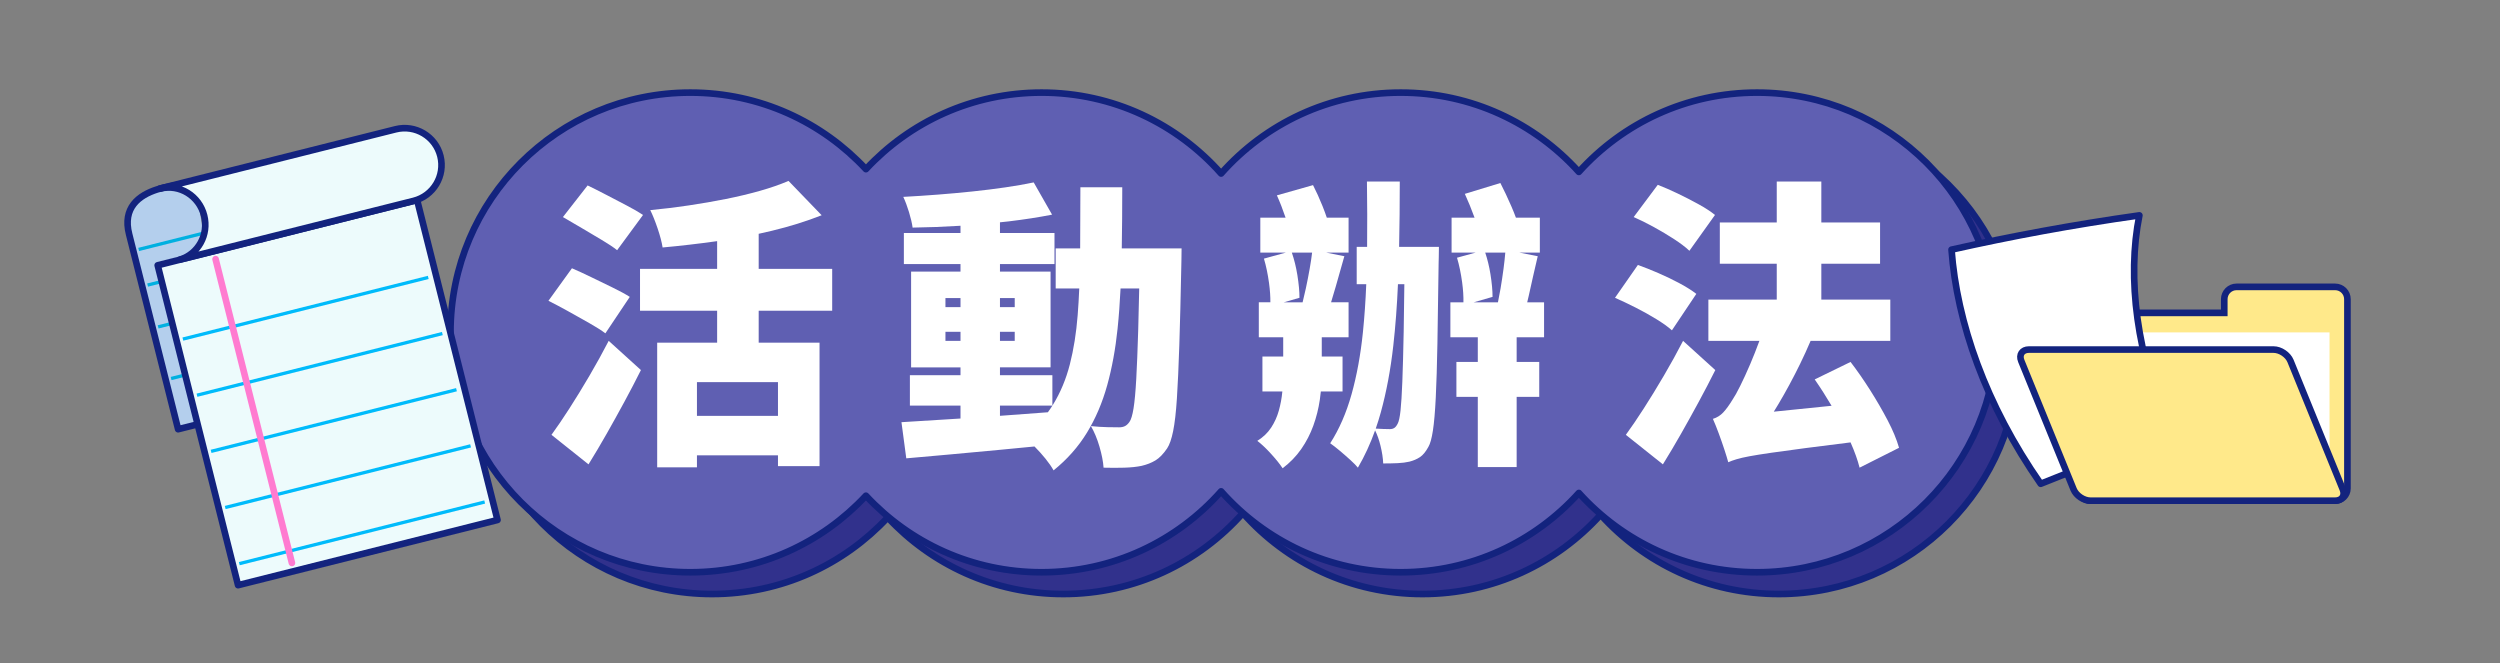 <?xml version="1.0" encoding="UTF-8"?> <svg xmlns="http://www.w3.org/2000/svg" xmlns:xlink="http://www.w3.org/1999/xlink" id="_圖層_1" viewBox="0 0 754 200"><rect x="0" y="0" width="754" height="200" fill="#808080" stroke="none"/><defs><style>.cls-1{fill:#b4cfed;}.cls-1,.cls-2,.cls-3,.cls-4,.cls-5,.cls-6{stroke:#13237e;}.cls-1,.cls-2,.cls-3,.cls-4,.cls-5,.cls-6,.cls-7{stroke-width:2px;}.cls-1,.cls-2,.cls-4,.cls-5,.cls-6,.cls-7{stroke-linecap:round;stroke-linejoin:round;}.cls-2{fill:#31318c;}.cls-8{stroke:#00bbfb;}.cls-8,.cls-9,.cls-10,.cls-7{fill:none;}.cls-8,.cls-3,.cls-10{stroke-miterlimit:10;}.cls-11,.cls-4{fill:#fff;}.cls-3{fill:#ffe98a;}.cls-10{stroke:#00b0e0;}.cls-5{fill:#5f5fb2;}.cls-6{fill:#edfbfc;}.cls-7{stroke:#ff7bd0;}</style><clipPath id="clippath"><rect class="cls-9" x="-14.042" y="287.844" width="240" height="240" rx="120" ry="120" transform="translate(211.916 815.688) rotate(180)"></rect></clipPath><clipPath id="clippath-1"><rect class="cls-9" x="545.292" y="287.844" width="240" height="240" rx="120" ry="120" transform="translate(1330.583 815.688) rotate(-180)"></rect></clipPath><clipPath id="clippath-2"><rect class="cls-9" x="265.625" y="287.844" width="240" height="240" rx="120" ry="120"></rect></clipPath></defs><path class="cls-2" d="M536.482,34.49c-21.329,0-40.497,9.236-53.736,23.922-13.239-14.686-32.407-23.922-53.736-23.922-21.562,0-40.907,9.445-54.159,24.41-13.252-14.965-32.598-24.41-54.159-24.41-20.92,0-39.756,8.892-52.963,23.09-13.207-14.198-32.042-23.09-52.963-23.09-39.949,0-72.333,32.385-72.333,72.333s32.385,72.333,72.333,72.333c20.92,0,39.756-8.892,52.963-23.09,13.207,14.198,32.042,23.09,52.963,23.09,21.562,0,40.907-9.445,54.159-24.41,13.252,14.965,32.598,24.41,54.159,24.41,21.329,0,40.497-9.236,53.736-23.922,13.239,14.686,32.407,23.922,53.736,23.922,39.949,0,72.333-32.385,72.333-72.333s-32.385-72.333-72.333-72.333Z"></path><path class="cls-5" d="M529.918,27.927c-21.329,0-40.497,9.236-53.736,23.922-13.239-14.686-32.407-23.922-53.736-23.922-21.562,0-40.907,9.445-54.159,24.41-13.252-14.965-32.598-24.41-54.159-24.41-20.92,0-39.756,8.892-52.963,23.09-13.207-14.198-32.042-23.09-52.963-23.09-39.949,0-72.333,32.385-72.333,72.333s32.385,72.333,72.333,72.333c20.92,0,39.756-8.892,52.963-23.09,13.207,14.198,32.042,23.09,52.963,23.09,21.562,0,40.907-9.445,54.159-24.41,13.252,14.965,32.598,24.41,54.159,24.41,21.329,0,40.497-9.236,53.736-23.922,13.239,14.686,32.407,23.922,53.736,23.922,39.949,0,72.333-32.385,72.333-72.333s-32.385-72.333-72.333-72.333Z"></path><path class="cls-11" d="M228.824,70.512c1.34-.289,2.672-.593,3.997-.913,5.39-1.302,10.387-2.862,14.991-4.679l-9.993-10.357c-2.544,1.091-5.421,2.089-8.631,2.998-3.211.908-6.632,1.726-10.266,2.452-3.634.727-7.39,1.379-11.265,1.953-3.876.576-7.722,1.045-11.538,1.408.727,1.453,1.468,3.302,2.225,5.542.757,2.241,1.256,4.149,1.499,5.723,5.329-.484,10.811-1.12,16.444-1.908v8.359h-23.257v12.627h23.257v9.63h-18.079v37.611h11.992v-3.634h24.438v3.271h12.537v-37.247h-18.352v-9.63h22.167v-12.627h-22.167v-10.579ZM234.638,125.424h-24.438v-10.176h24.438v10.176Z"></path><path class="cls-11" d="M181.493,72.369c1.937,1.151,3.482,2.18,4.633,3.088l7.813-10.629c-1.272-.847-2.923-1.801-4.952-2.861-2.03-1.058-4.088-2.135-6.177-3.225-2.089-1.09-3.952-2.028-5.587-2.816l-7.449,9.539c1.694.97,3.588,2.076,5.678,3.316,2.089,1.243,4.102,2.439,6.041,3.589Z"></path><path class="cls-11" d="M177.722,97.443c2.029,1.151,3.649,2.18,4.861,3.089l7.359-10.993c-1.333-.847-3.059-1.785-5.179-2.816-2.121-1.029-4.27-2.074-6.451-3.135-2.18-1.058-4.119-1.953-5.814-2.68l-7.087,9.812c1.817.908,3.816,1.968,5.996,3.18,2.18,1.212,4.284,2.393,6.314,3.543Z"></path><path class="cls-11" d="M177.768,113.342c-2.06,3.513-4.075,6.799-6.041,9.856-1.969,3.059-3.771,5.71-5.405,7.949l11.174,8.903c1.877-3.029,3.709-6.118,5.496-9.266,1.786-3.149,3.558-6.344,5.315-9.585,1.756-3.239,3.421-6.435,4.997-9.584l-9.721-8.812c-1.816,3.513-3.755,7.026-5.814,10.539Z"></path><path class="cls-11" d="M343.743,74.912h-5.417c.097-5.85.148-11.988.148-18.442h-12.628c0,6.578-.024,12.724-.07,18.442h-7.38v12.083h7.109c-.119,2.786-.276,5.472-.477,8.04-.424,5.421-1.212,10.372-2.362,14.854-1.151,4.483-2.848,8.54-5.088,12.174-.479.777-.997,1.533-1.539,2.277-4.782.37-9.598.728-14.45,1.074v-3.078h15.808v-9.176h-15.808v-2.362h15.263v-28.89h-15.263v-2.271h16.444v-9.357h-16.444v-3.231c.845-.093,1.704-.166,2.544-.267,4.784-.575,9.176-1.256,13.173-2.044l-5.542-9.72c-2.605.545-5.467,1.044-8.585,1.499-3.12.455-6.405.863-9.857,1.227-3.452.363-6.95.681-10.492.954-3.544.273-7.011.5-10.403.681.605,1.272,1.181,2.803,1.726,4.588.544,1.787.908,3.347,1.09,4.679,4.543-.06,9.297-.241,14.263-.545.061-.004.121-.01.182-.014v2.195h-17.08v9.357h17.08v2.271h-14.899v28.89h14.899v2.362h-15.263v9.176h15.263v3.888c-1.568.101-3.119.199-4.633.291-4.967.304-9.357.576-13.173.817l1.453,10.902c3.997-.364,8.418-.759,13.264-1.181,4.845-.424,9.903-.895,15.172-1.408,3.44-.337,6.844-.664,10.232-.987.011.011.022.021.033.032,1.15,1.15,2.24,2.362,3.271,3.634,1.029,1.272,1.847,2.452,2.452,3.543,4.118-3.331,7.48-7.132,10.084-11.401,2.604-4.27,4.633-9.024,6.088-14.263,1.453-5.238,2.498-10.932,3.134-17.08.398-3.845.689-7.903.898-12.128h5.625c-.089,4.634-.188,8.802-.3,12.492-.181,6.027-.379,10.963-.59,14.808-.213,3.847-.486,6.799-.818,8.858-.334,2.06-.742,3.423-1.226,4.088-.425.607-.879,1.031-1.364,1.272-.485.243-1.06.364-1.726.364-.908,0-2.105-.014-3.588-.045-1.485-.03-3.135-.137-4.952-.318,1.029,1.758,1.893,3.831,2.589,6.223.696,2.392,1.105,4.497,1.227,6.314,2.18.06,4.27.06,6.268,0,1.999-.061,3.725-.243,5.179-.545,1.574-.364,2.966-.908,4.179-1.635,1.211-.727,2.392-1.939,3.543-3.634.727-1.09,1.332-2.83,1.817-5.224.484-2.392.863-5.692,1.136-9.902.272-4.209.513-9.553.727-16.035.212-6.48.408-14.323.591-23.53,0-.545.014-1.256.045-2.135.029-.878.045-2.044.045-3.498h-12.628ZM306.041,102.803h-4.452v-2.725h4.452v2.725ZM306.041,89.903v2.725h-4.452v-2.725h4.452ZM285.146,89.903h4.543v2.725h-4.543v-2.725ZM285.146,102.803v-2.725h4.543v2.725h-4.543Z"></path><path class="cls-11" d="M461.056,89.267c.423-1.877.863-3.845,1.317-5.905.455-2.058.922-4.088,1.408-6.087l-5.556-1.091h6.192v-10.538h-7.218c-.387-1.06-.839-2.191-1.368-3.407-1.122-2.574-2.225-4.921-3.316-7.041l-10.72,3.271c1.005,2.19,1.982,4.585,2.931,7.177h-6.928v10.538h7.258l-5.622,1.545c.665,2.242,1.181,4.71,1.544,7.404.31,2.294.432,4.296.39,6.041h-3.933v10.538h8.267v7.449h-6.45v10.539h6.45v21.168h11.72v-21.168h6.813v-10.539h-6.813v-7.449h8.267v-10.538h-5.085c.151-.613.301-1.242.451-1.908ZM449.519,82.68c-.378-2.349-.91-4.507-1.576-6.496h6.053c-.123,1.479-.295,3.079-.524,4.816-.273,2.059-.576,4.074-.909,6.041-.253,1.491-.514,2.869-.783,4.133h-7.29l5.666-1.636c0-1.937-.213-4.224-.636-6.859Z"></path><path class="cls-11" d="M404.912,118.066v-10.539h-6.268v-5.815h8.085v-10.538h-5.281c.45-1.453.921-3.032,1.42-4.769.878-3.058,1.741-6.101,2.589-9.131l-5.504-1.091h6.776v-10.538h-6.568c-.357-1.076-.783-2.236-1.291-3.498-.939-2.33-1.893-4.436-2.861-6.314l-10.902,3.089c.908,1.999,1.772,4.21,2.589,6.632.011.031.019.059.029.091h-7.615v10.538h7.706l-6.616,1.817c.666,2.242,1.181,4.71,1.545,7.404.293,2.174.42,4.089.398,5.769h-3.487v10.538h7.359v5.815h-6.268v10.539h6.005c-.004.046-.006.09-.01.136-.181,1.908-.53,3.786-1.044,5.632-.515,1.848-1.288,3.559-2.317,5.133-1.03,1.575-2.423,2.907-4.179,3.997,1.272.968,2.665,2.285,4.179,3.952,1.514,1.665,2.665,3.103,3.453,4.315,2.24-1.696,4.117-3.634,5.632-5.815,1.513-2.18,2.725-4.527,3.634-7.04.909-2.513,1.559-5.102,1.953-7.768.126-.855.225-1.701.31-2.543h6.548ZM391.285,82.952c-.396-2.456-.956-4.707-1.666-6.768h6.113c-.177,1.479-.415,3.079-.722,4.816-.364,2.059-.758,4.074-1.181,6.041-.322,1.491-.643,2.869-.964,4.133h-5.666l4.722-1.363c0-1.938-.213-4.225-.636-6.86Z"></path><path class="cls-11" d="M423.627,74.459h-1.654c.133-6.314.201-12.883.201-19.715h-9.903c.099,6.789.113,13.352.05,19.715h-3.138v11.265h2.88c-.207,5.07-.539,9.941-1.017,14.58-.697,6.754-1.833,12.946-3.407,18.579-1.576,5.632-3.725,10.57-6.451,14.808.786.545,1.74,1.286,2.861,2.225,1.12.938,2.194,1.877,3.225,2.816,1.029.938,1.786,1.71,2.271,2.317,2.025-3.459,3.749-7.211,5.186-11.242.656,1.332,1.203,2.86,1.627,4.61.485,1.999.757,3.785.818,5.36,1.574,0,3.028-.031,4.36-.091,1.332-.061,2.513-.213,3.543-.455,1.211-.303,2.272-.758,3.18-1.363.909-.606,1.756-1.635,2.544-3.088.545-.909.999-2.544,1.363-4.906.364-2.362.65-5.678.863-9.948.212-4.27.378-9.735.5-16.398.121-6.661.241-14.747.364-24.256,0-.423.014-1.013.045-1.772.029-.756.045-1.771.045-3.043h-10.357ZM422.945,115.113c-.151,3.847-.334,6.754-.545,8.721-.213,1.969-.499,3.287-.863,3.952-.303.607-.636,1.031-.999,1.272-.364.243-.818.364-1.363.364-.607,0-1.303-.014-2.089-.046-.653-.024-1.384-.062-2.161-.109.552-1.587,1.062-3.213,1.525-4.888,1.694-6.146,2.952-12.855,3.77-20.123.658-5.849,1.12-12.037,1.406-18.532h1.929c-.054,5.373-.12,10.137-.2,14.263-.122,6.239-.259,11.28-.409,15.126Z"></path><path class="cls-11" d="M504.935,72.141c1.908,1.243,3.436,2.408,4.588,3.498l7.722-10.812c-1.272-1.029-2.923-2.104-4.951-3.224-2.03-1.12-4.12-2.195-6.269-3.225-2.15-1.029-4.165-1.908-6.041-2.635l-7.267,9.72c1.937.849,3.981,1.863,6.132,3.044,2.149,1.181,4.179,2.394,6.087,3.634Z"></path><path class="cls-11" d="M572.753,135.054c-.727-2.544-1.879-5.315-3.453-8.312-1.575-2.998-3.331-6.026-5.268-9.085-1.939-3.057-3.907-5.889-5.905-8.495l-10.811,5.269c1.732,2.491,3.426,5.148,5.087,7.954l-17.426,1.777c.463-.748.927-1.501,1.391-2.281,2.272-3.815,4.452-7.858,6.541-12.128,1.136-2.321,2.189-4.637,3.172-6.95h24.037v-12.447h-20.804v-10.811h17.715v-12.446h-17.715v-12.356h-13.445v12.356h-17.171v12.446h17.171v10.811h-20.623v12.447h15.389c-.91,2.484-1.83,4.822-2.761,6.995-1.091,2.544-2.105,4.755-3.044,6.632s-1.68,3.211-2.225,3.997c-1.031,1.696-1.984,3.014-2.861,3.952-.879.94-1.924,1.59-3.135,1.953.545,1.212,1.136,2.68,1.772,4.407.636,1.726,1.211,3.375,1.726,4.951.514,1.574.893,2.816,1.136,3.724.665-.303,1.499-.606,2.499-.908.999-.303,2.316-.606,3.952-.908,1.635-.304,3.815-.652,6.54-1.045,2.725-.395,6.162-.863,10.312-1.408,3.782-.497,8.316-1.071,13.585-1.719,1.242,2.824,2.158,5.374,2.722,7.624l11.901-5.996Z"></path><path class="cls-11" d="M507.615,102.803c-1.817,3.513-3.756,7.026-5.815,10.539-2.06,3.513-4.074,6.799-6.041,9.856-1.968,3.059-3.771,5.71-5.405,7.949l11.175,8.903c1.876-3.029,3.709-6.118,5.496-9.266,1.785-3.149,3.557-6.344,5.315-9.585,1.756-3.239,3.421-6.435,4.996-9.584l-9.72-8.812Z"></path><path class="cls-11" d="M499.575,96.262c1.968,1.212,3.527,2.332,4.679,3.361l7.359-10.992c-1.333-1.029-3.014-2.089-5.043-3.18-2.03-1.09-4.165-2.119-6.404-3.088-2.242-.969-4.302-1.786-6.178-2.453l-6.904,9.903c1.938.849,4.012,1.832,6.223,2.952,2.21,1.122,4.3,2.287,6.269,3.497Z"></path><path class="cls-1" d="M58.904,55.626s-24.087-.973-19.954,15.04l14.772,58.789,16.662-4.187"></path><line class="cls-10" x1="41.821" y1="75.233" x2="66.407" y2="69.055"></line><line class="cls-10" x1="44.52" y1="85.972" x2="69.106" y2="79.794"></line><line class="cls-10" x1="47.691" y1="98.591" x2="72.277" y2="92.413"></line><line class="cls-10" x1="51.604" y1="114.163" x2="76.189" y2="107.985"></line><rect class="cls-6" x="58.463" y="68.681" width="80.679" height="99.479" transform="translate(-25.88 27.648) rotate(-14.105)"></rect><line class="cls-8" x1="55.154" y1="102.265" x2="129.163" y2="83.669"></line><line class="cls-8" x1="59.408" y1="119.197" x2="133.418" y2="100.6"></line><line class="cls-8" x1="63.663" y1="136.131" x2="137.673" y2="117.535"></line><line class="cls-8" x1="67.919" y1="153.066" x2="141.928" y2="134.469"></line><line class="cls-8" x1="72.173" y1="169.998" x2="146.183" y2="151.401"></line><line class="cls-7" x1="65.02" y1="78.16" x2="88.043" y2="169.783"></line><path class="cls-6" d="M119.321,38.993l-71.129,17.873.014.056c.056-.017.108-.036.164-.051,5.793-1.456,11.701,2.191,13.198,8.148,1.452,5.777-1.782,11.586-7.255,13.266l70.434-17.699c5.961-1.498,9.581-7.551,8.083-13.511-1.498-5.963-7.548-9.581-13.509-8.083Z"></path><path id="path434" class="cls-3" d="M704.281,86.52h-29.741c-2.037,0-3.703,1.667-3.703,3.703v4.136h-40.347c-2.037,0-3.703,1.667-3.703,3.705v49.246c0,2.037,1.667,3.705,3.703,3.705h73.791c2.037,0,3.703-1.668,3.703-3.705v-57.086c0-2.037-1.667-3.703-3.703-3.703"></path><path id="path438" class="cls-11" d="M702.585,150.084h-70.397v-49.833h70.397v49.833"></path><path id="path440" class="cls-4" d="M615.473,145.907c-16.656-23.892-25.284-48.778-26.893-70.61,17.814-4.005,36.72-7.535,56.656-10.341-3.771,18.794-.921,42.238,9.56,66.285-14.315,4.877-27.444,9.85-39.323,14.666"></path><path id="path444" class="cls-3" d="M706.586,147.584c.769,1.887-.268,3.43-2.305,3.43h-73.791c-2.037,0-4.331-1.543-5.099-3.43l-15.779-38.723c-.769-1.885.268-3.429,2.306-3.429h73.79c2.037,0,4.331,1.543,5.101,3.429l15.778,38.723"></path></svg> 